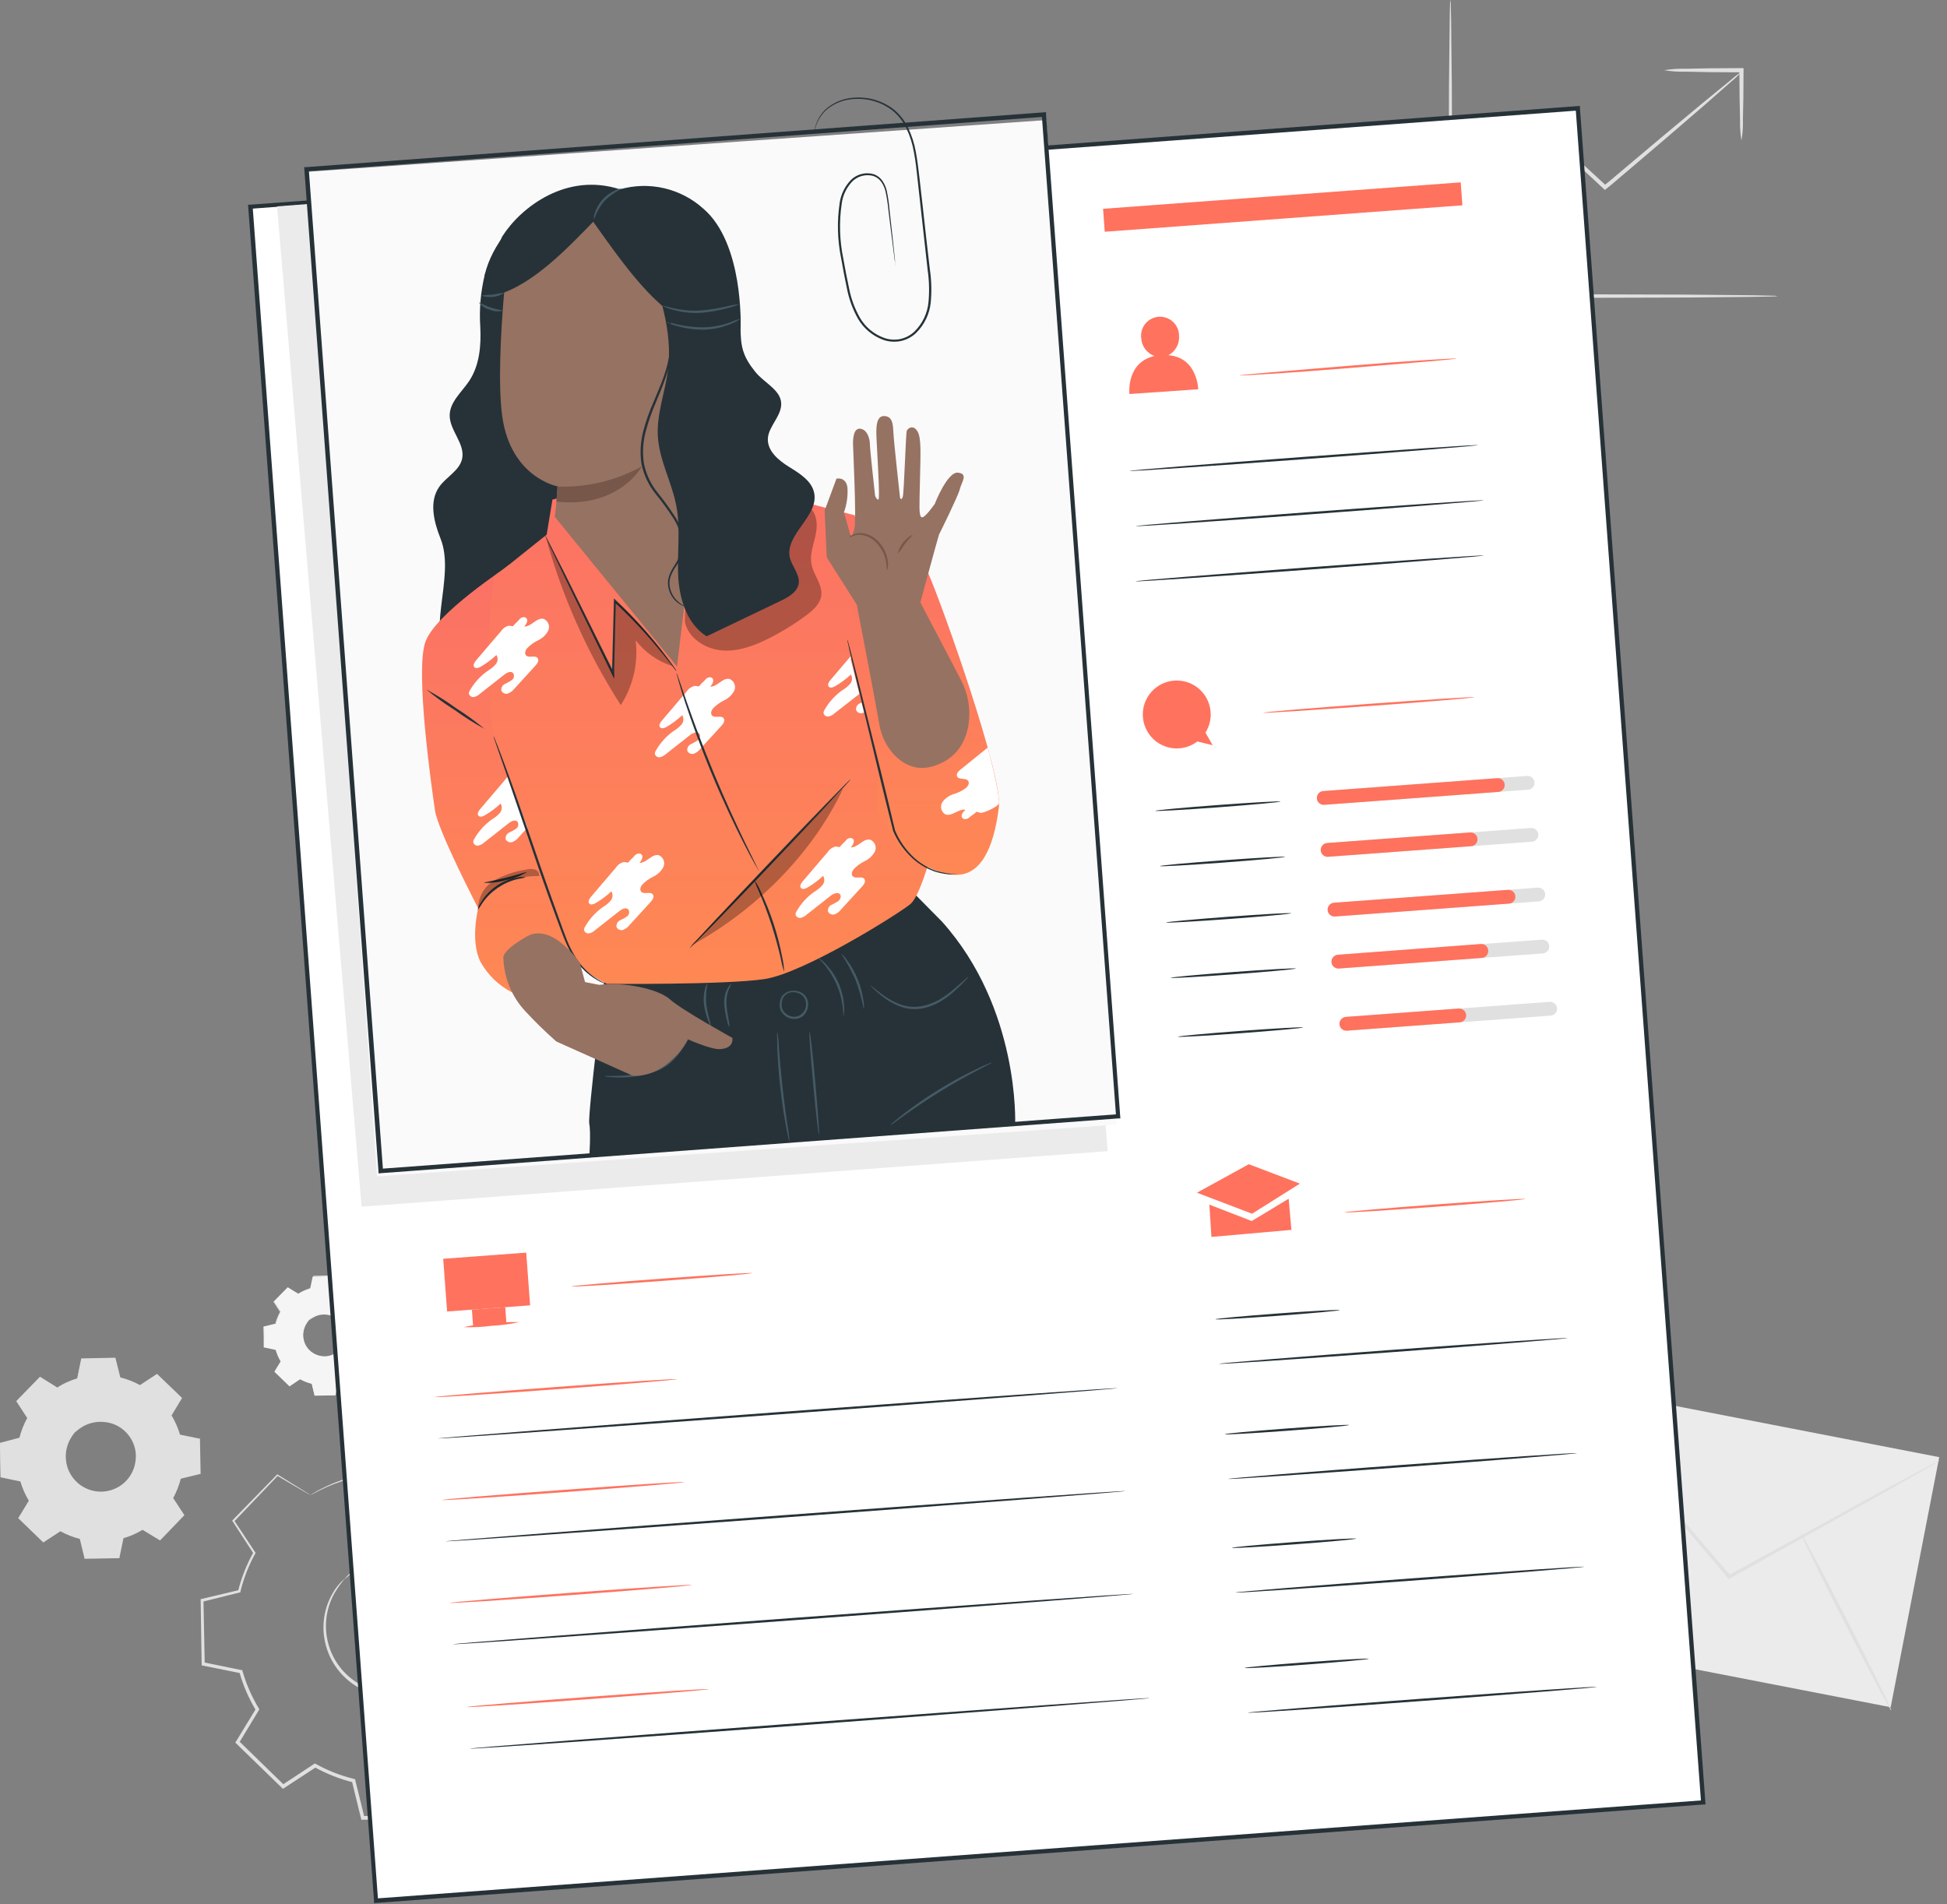 <svg width="275" height="269" viewBox="0 0 275 269" fill="none" xmlns="http://www.w3.org/2000/svg">
<rect x="0" y="0" width="275" height="269" fill="#808080" stroke="none"/>
<path d="M221.498 195.653L214.639 230.975L267.044 241.152L273.903 205.83L221.498 195.653Z" fill="#EBEBEB"/>
<path d="M273.994 206.296C273.811 206.437 273.617 206.562 273.413 206.671L271.693 207.665L265.365 211.248L244.347 222.948L244.172 223.042L244.047 222.892L243.735 222.529L227.989 203.92L223.261 198.242L222.011 196.685C221.854 196.508 221.713 196.318 221.592 196.115C221.77 196.27 221.935 196.44 222.086 196.622L223.418 198.117L228.27 203.694C232.354 208.466 237.944 215 244.122 222.21L244.435 222.579L244.135 222.523L265.221 210.954L271.624 207.503C272.35 207.121 272.931 206.815 273.375 206.59C273.573 206.474 273.78 206.376 273.994 206.296Z" fill="#E0E0E0"/>
<path d="M214.727 231.439C214.645 231.339 219.523 227.262 225.626 222.335C231.729 217.407 236.751 213.505 236.838 213.611C236.926 213.718 232.042 217.788 225.932 222.716C219.823 227.644 214.789 231.521 214.727 231.439Z" fill="#E0E0E0"/>
<path d="M254.34 216.551C254.458 216.488 257.422 222.054 260.949 228.976C264.476 235.898 267.253 241.558 267.134 241.62C267.015 241.683 264.051 236.117 260.518 229.195C256.985 222.273 254.221 216.613 254.34 216.551Z" fill="#E0E0E0"/>
<path d="M251.108 41.822C250.812 41.869 250.513 41.89 250.214 41.884L247.65 41.934L238.208 42.028L207.073 42.116H204.571V41.822C204.603 30.191 204.634 19.76 204.659 12.163C204.696 8.411 204.728 5.415 204.753 3.252C204.753 2.251 204.79 1.444 204.803 0.838C204.793 0.557 204.814 0.276 204.865 0C204.908 0.277 204.927 0.558 204.921 0.838L204.971 3.252C204.971 5.415 205.028 8.442 205.065 12.163C205.065 19.76 205.122 30.191 205.153 41.822L204.865 41.528H207.085L238.22 41.615L247.663 41.709L250.226 41.766C250.521 41.761 250.816 41.779 251.108 41.822Z" fill="#E0E0E0"/>
<path d="M245.967 10.156C245.544 10.63 245.084 11.069 244.591 11.469L240.683 14.902C237.369 17.779 232.766 21.718 227.657 26.039L226.882 26.665L226.682 26.834L226.494 26.658L220.697 21.274H221.041L212.549 28.328L210.079 30.298C209.799 30.553 209.491 30.776 209.16 30.961C209.404 30.67 209.676 30.404 209.973 30.166C210.59 29.616 211.38 28.918 212.343 28.072L220.716 20.887L220.898 20.73L221.073 20.899L226.894 26.252H226.507L227.282 25.627C232.391 21.299 237.037 17.41 240.414 14.615L244.441 11.325C244.917 10.894 245.427 10.503 245.967 10.156Z" fill="#E0E0E0"/>
<path d="M245.969 19.835C245.808 18.883 245.741 17.918 245.769 16.953C245.713 15.164 245.681 12.682 245.675 9.918L245.969 10.212H245.469C242.592 10.212 239.991 10.18 238.102 10.124C237.081 10.155 236.059 10.086 235.051 9.918C236.059 9.753 237.081 9.684 238.102 9.711C239.978 9.661 242.592 9.624 245.469 9.624H246.263V9.918C246.263 12.682 246.225 15.164 246.175 16.953C246.204 17.918 246.134 18.884 245.969 19.835Z" fill="#E0E0E0"/>
<path d="M8.106 195.99C8.988 195.448 9.938 195.028 10.932 194.74L11.514 191.944L16.235 191.857L16.917 194.633C17.917 194.88 18.88 195.259 19.781 195.759L22.17 194.196L25.565 197.479L24.064 199.942C24.605 200.82 25.026 201.767 25.315 202.756L28.11 203.338L28.192 208.059L25.421 208.741C25.175 209.741 24.797 210.704 24.296 211.605L25.859 213.993L22.576 217.395L20.137 215.913C19.256 216.455 18.305 216.876 17.311 217.164L16.729 219.959L12.008 220.047L11.326 217.27C10.326 217.024 9.363 216.646 8.462 216.145L6.074 217.708L2.672 214.425L4.154 211.986C3.612 211.104 3.191 210.154 2.903 209.16L0.108 208.578L0.021 203.857L2.803 203.163C3.05 202.163 3.429 201.2 3.929 200.299L2.365 197.91L5.648 194.508L8.087 195.99H8.106ZM10.607 202.281C9.92 203.006 9.462 203.919 9.292 204.903C9.122 205.888 9.247 206.901 9.651 207.815C10.055 208.729 10.721 209.502 11.564 210.039C12.407 210.575 13.39 210.851 14.389 210.83C15.388 210.809 16.358 210.493 17.178 209.922C17.998 209.351 18.631 208.55 18.997 207.62C19.363 206.69 19.445 205.673 19.234 204.696C19.023 203.719 18.528 202.827 17.811 202.131C17.331 201.667 16.763 201.303 16.141 201.059C15.519 200.815 14.855 200.697 14.187 200.711C13.52 200.725 12.861 200.871 12.25 201.14C11.639 201.41 11.087 201.798 10.626 202.281H10.607Z" fill="#E0E0E0"/>
<path d="M10.627 202.281C10.89 201.957 11.205 201.678 11.558 201.455C12.534 200.818 13.702 200.542 14.86 200.674C15.723 200.767 16.548 201.076 17.258 201.574C17.969 202.071 18.542 202.74 18.925 203.519C19.38 204.443 19.552 205.481 19.419 206.502C19.274 207.602 18.78 208.627 18.009 209.426C17.237 210.224 16.23 210.753 15.135 210.935C14.62 211.02 14.094 211.02 13.578 210.935C13.081 210.871 12.596 210.732 12.14 210.523C11.348 210.169 10.658 209.621 10.136 208.928C9.613 208.236 9.274 207.423 9.151 206.564C8.978 205.409 9.215 204.23 9.82 203.231C10.028 202.864 10.296 202.534 10.614 202.256C10.614 202.256 10.308 202.594 9.914 203.288C9.371 204.277 9.176 205.42 9.357 206.533C9.476 207.294 9.774 208.017 10.226 208.64C10.741 209.358 11.438 209.923 12.246 210.279C12.681 210.473 13.143 210.602 13.616 210.66C14.106 210.728 14.604 210.717 15.091 210.629C16.124 210.453 17.072 209.951 17.799 209.197C18.526 208.444 18.993 207.477 19.131 206.439C19.212 205.951 19.212 205.452 19.131 204.964C19.06 204.494 18.916 204.038 18.706 203.613C18.321 202.816 17.729 202.138 16.992 201.649C16.349 201.225 15.614 200.962 14.848 200.88C13.729 200.734 12.595 200.97 11.627 201.549C10.933 201.968 10.652 202.312 10.627 202.281Z" fill="#E0E0E0"/>
<path d="M8.104 195.99L7.948 195.909L7.479 195.64L5.64 194.552H5.697L2.433 197.966V197.879L4.052 200.255V200.299V200.343C3.56 201.241 3.188 202.199 2.945 203.194V203.25H2.889L0.119 203.938L0.2 203.838C0.231 205.32 0.263 206.902 0.294 208.559L0.2 208.447L3.002 209.022H3.07V209.091C3.351 210.072 3.762 211.012 4.29 211.886L4.327 211.949L4.29 212.011L2.801 214.481V214.319C3.871 215.35 5.021 216.463 6.203 217.595H6.034L8.417 216.026L8.492 215.982L8.561 216.019C9.439 216.515 10.379 216.891 11.356 217.139H11.437V217.22C11.65 218.089 11.881 219.034 12.119 219.99L11.975 219.884L16.703 219.796L16.559 219.915C16.746 219.027 16.94 218.077 17.14 217.12V217.032H17.228C18.206 216.755 19.142 216.347 20.01 215.819L20.085 215.776L20.16 215.819L22.599 217.301H22.418L25.701 213.9V214.081L24.138 211.692L24.088 211.617L24.131 211.542C24.652 210.66 25.049 209.711 25.313 208.722V208.634H25.401L28.171 207.959L28.065 208.097C28.04 206.483 28.015 204.907 27.99 203.369L28.096 203.5L25.313 202.894H25.238V202.819C24.964 201.837 24.558 200.897 24.031 200.024L23.988 199.955L24.031 199.892L25.513 197.454V197.604L22.124 194.314H22.262L19.835 195.878L19.785 195.915L19.729 195.884C18.837 195.384 17.882 195.005 16.89 194.758H16.834V194.702L16.165 191.926L16.246 191.988L11.525 192.051L11.587 192.001C11.35 193.114 11.15 194.027 10.962 194.79C10.216 194.998 9.492 195.276 8.798 195.621L8.292 195.884L8.123 195.972L8.279 195.865C8.386 195.796 8.554 195.696 8.78 195.578C9.466 195.212 10.189 194.918 10.937 194.702L10.899 194.733C11.056 193.97 11.243 193.051 11.469 191.938V191.888H11.525L16.246 191.788H16.315V191.851C16.534 192.707 16.759 193.614 17.009 194.621L16.934 194.552C17.945 194.798 18.919 195.178 19.829 195.684H19.723L22.105 194.114L22.18 194.064L22.243 194.127L25.651 197.404L25.72 197.472L25.67 197.554L24.194 199.999V199.867C24.734 200.759 25.154 201.718 25.445 202.719L25.345 202.631L28.146 203.207H28.246V203.382C28.271 204.916 28.3 206.49 28.334 208.103V208.215H28.227L25.451 208.897L25.557 208.791C25.307 209.804 24.924 210.779 24.419 211.692V211.548C24.932 212.336 25.457 213.13 25.982 213.931L26.045 214.031L25.963 214.112L22.687 217.514L22.605 217.595L22.506 217.533L20.067 216.057H20.21C19.319 216.601 18.358 217.022 17.353 217.308L17.459 217.195C17.259 218.152 17.059 219.109 16.878 219.99V220.103H16.759L12.037 220.184H11.925V220.072L11.25 217.295L11.356 217.401C10.342 217.151 9.366 216.766 8.454 216.257H8.598L6.209 217.82L6.116 217.883L6.041 217.808L2.645 214.519L2.57 214.45L2.626 214.362C3.139 213.512 3.646 212.674 4.108 211.924V212.049C3.567 211.156 3.146 210.195 2.858 209.191L2.952 209.278L0.156 208.691H0.069V208.597C0.044 206.929 0.021 205.356 0 203.876V203.794H0.075L2.801 203.069L2.733 203.138C2.985 202.131 3.367 201.162 3.871 200.255V200.343L2.314 197.948V197.904L2.351 197.86L5.653 194.477L7.454 195.596L7.917 195.89L8.104 195.99Z" fill="#E0E0E0"/>
<path d="M42.12 182.745C42.648 182.426 43.216 182.18 43.809 182.013L44.159 180.338L46.986 180.288L47.392 181.951C47.993 182.097 48.572 182.324 49.112 182.626L50.537 181.688L52.57 183.652L51.688 185.115C52.007 185.642 52.253 186.21 52.42 186.803L54.083 187.122L54.133 189.949L52.47 190.355C52.325 190.955 52.097 191.531 51.794 192.069L52.732 193.501L50.769 195.533L49.306 194.651C48.777 194.968 48.209 195.214 47.617 195.383L47.267 197.059L44.44 197.109L44.034 195.445C43.434 195.3 42.858 195.073 42.321 194.77L40.889 195.708L38.856 193.745L39.738 192.281C39.422 191.753 39.176 191.185 39.006 190.593L37.343 190.249L37.293 187.423L38.956 187.016C39.102 186.415 39.33 185.836 39.632 185.296L38.694 183.871L40.657 181.838L42.12 182.745ZM43.627 186.497C43.211 186.929 42.932 187.474 42.825 188.064C42.719 188.654 42.79 189.263 43.029 189.813C43.268 190.363 43.665 190.83 44.169 191.154C44.674 191.478 45.263 191.646 45.863 191.635C46.463 191.625 47.046 191.437 47.538 191.095C48.031 190.753 48.412 190.273 48.632 189.715C48.851 189.157 48.901 188.546 48.774 187.96C48.647 187.374 48.349 186.839 47.917 186.422C47.631 186.145 47.292 185.928 46.922 185.781C46.551 185.635 46.155 185.564 45.757 185.571C45.358 185.578 44.965 185.663 44.6 185.822C44.235 185.981 43.904 186.21 43.627 186.497Z" fill="#F5F5F5"/>
<path d="M43.626 186.497C43.784 186.3 43.974 186.131 44.188 185.997C44.776 185.619 45.476 185.456 46.171 185.534C46.65 185.583 47.111 185.746 47.515 186.009C47.983 186.322 48.358 186.754 48.603 187.26C48.737 187.528 48.829 187.815 48.878 188.111C48.928 188.419 48.928 188.734 48.878 189.042C48.788 189.7 48.492 190.312 48.031 190.79C47.57 191.268 46.969 191.587 46.315 191.7C46.006 191.75 45.691 191.75 45.383 191.7C45.084 191.665 44.792 191.583 44.52 191.456C44.018 191.225 43.586 190.864 43.269 190.412C42.992 190.017 42.812 189.563 42.744 189.086C42.642 188.395 42.784 187.69 43.144 187.091C43.268 186.871 43.428 186.675 43.619 186.51C43.619 186.51 43.438 186.704 43.2 187.135C42.877 187.729 42.761 188.413 42.869 189.08C42.945 189.569 43.144 190.031 43.447 190.422C43.75 190.813 44.147 191.122 44.601 191.319C44.858 191.438 45.133 191.516 45.414 191.55C45.708 191.597 46.008 191.597 46.302 191.55C46.919 191.444 47.486 191.145 47.921 190.695C48.356 190.245 48.637 189.669 48.722 189.049C48.769 188.757 48.769 188.459 48.722 188.167C48.676 187.885 48.59 187.611 48.466 187.354C48.232 186.88 47.878 186.474 47.44 186.178C46.966 185.865 46.414 185.693 45.846 185.68C45.278 185.668 44.719 185.817 44.232 186.11C44.022 186.226 43.819 186.355 43.626 186.497Z" fill="#F5F5F5"/>
<path d="M42.115 182.746L42.022 182.696L41.74 182.533C41.484 182.383 41.115 182.17 40.64 181.908L38.689 183.952V183.896C38.976 184.328 39.314 184.809 39.633 185.322C39.339 185.86 39.116 186.433 38.97 187.029V187.06L37.313 187.473L37.357 187.41C37.357 188.298 37.394 189.243 37.413 190.237L37.363 190.168L39.033 190.518H39.07V190.562C39.239 191.148 39.485 191.71 39.802 192.232V192.269V192.307C39.527 192.763 39.226 193.264 38.914 193.77V193.676C39.539 194.302 40.246 194.927 40.952 195.64H40.852L42.278 194.702H42.322H42.366C42.899 194.995 43.469 195.218 44.06 195.365H44.11V195.415C44.242 195.934 44.379 196.503 44.517 197.072L44.435 197.009L47.262 196.959L47.181 197.028C47.287 196.496 47.406 195.927 47.525 195.352V195.302H47.575C48.161 195.137 48.723 194.893 49.244 194.577H49.294H49.338L50.795 195.458H50.689L52.652 193.42V193.526L51.714 192.1V192.057V192.013C52.014 191.481 52.239 190.911 52.383 190.318V190.268H52.433L54.097 189.862L54.034 189.943C54.034 188.98 54.034 188.036 53.984 187.117L54.047 187.192L52.377 186.841H52.327V186.791C52.163 186.204 51.919 185.642 51.602 185.122V185.084V185.04L52.496 183.583V183.671L50.47 181.707H50.551L49.119 182.639C48.585 182.341 48.013 182.116 47.418 181.97V181.939C47.274 181.314 47.143 180.788 47.018 180.275L47.068 180.313L44.242 180.351L44.279 180.319C44.135 180.988 44.016 181.57 43.923 181.995C43.478 182.119 43.046 182.287 42.635 182.495L42.328 182.652L42.228 182.702L42.322 182.639C42.384 182.602 42.484 182.539 42.622 182.47C43.032 182.25 43.464 182.072 43.91 181.939C44.004 181.482 44.11 180.932 44.248 180.263V180.232L47.074 180.169H47.112V180.207C47.237 180.719 47.374 181.264 47.525 181.864L47.481 181.826C48.086 181.974 48.668 182.201 49.213 182.502H49.075L50.501 181.564H50.545L50.582 181.601C51.208 182.227 51.908 182.852 52.621 183.565L52.665 183.602V183.652C52.377 184.128 52.089 184.615 51.783 185.116V185.034C52.106 185.57 52.357 186.146 52.527 186.748L52.471 186.691L54.147 187.035H54.209V187.098C54.209 188.023 54.209 188.974 54.259 189.931V189.993H54.197L52.54 190.4L52.596 190.337C52.449 190.945 52.219 191.53 51.914 192.075V191.988L52.852 193.414L52.89 193.47L52.84 193.52L50.876 195.558L50.826 195.608L50.77 195.571L49.307 194.683H49.394C48.862 195.006 48.287 195.254 47.687 195.421L47.75 195.358C47.625 195.934 47.506 196.503 47.4 197.028V197.097H47.331L44.498 197.147H44.429V197.084C44.292 196.509 44.148 195.94 44.023 195.421L44.085 195.483C43.479 195.332 42.895 195.103 42.347 194.802H42.434L40.946 195.802L40.896 195.834L40.846 195.79L38.814 193.826L38.77 193.783V193.726C39.083 193.22 39.395 192.719 39.658 192.269V192.344C39.337 191.811 39.088 191.237 38.92 190.637L38.976 190.687L37.3 190.337H37.25V190.249C37.25 189.261 37.25 188.311 37.213 187.423V187.373H37.263L38.926 186.973L38.883 187.016C39.034 186.413 39.266 185.833 39.57 185.291V185.341L38.639 183.909V183.877L40.615 181.858L41.697 182.527L41.972 182.702L42.115 182.746Z" fill="#F5F5F5"/>
<path d="M51.204 256.79L49.916 251.537C48.021 251.075 46.197 250.358 44.495 249.405L39.961 252.375L33.501 246.122L36.303 241.501C35.294 239.832 34.514 238.036 33.983 236.161L28.674 235.054L28.518 226.08L33.77 224.792C34.248 222.887 34.98 221.055 35.947 219.345L32.976 214.812L39.229 208.352L43.851 211.16C45.522 210.152 47.32 209.37 49.197 208.834L50.298 203.531L59.271 203.368L60.553 208.621C62.449 209.089 64.274 209.806 65.981 210.754L70.508 207.783L76.962 214.036L74.16 218.658C75.169 220.328 75.949 222.126 76.48 224.004L81.789 225.111L81.945 234.078L76.693 235.366C76.224 237.26 75.507 239.083 74.56 240.788L77.531 245.315L71.277 251.769L66.638 249.03C64.967 250.038 63.169 250.819 61.291 251.35L60.19 256.659L51.204 256.79ZM44.488 249.355C46.194 250.307 48.02 251.026 49.916 251.494L51.204 256.74L60.14 256.584L61.241 251.287C63.121 250.754 64.921 249.972 66.594 248.961L71.215 251.762L77.418 245.334L74.454 240.807C75.405 239.098 76.124 237.271 76.593 235.373L81.845 234.122L81.689 225.186L76.449 224.017C75.915 222.137 75.133 220.337 74.123 218.664L76.924 214.043L70.49 207.839L65.962 210.804C64.255 209.856 62.43 209.139 60.534 208.671L59.227 203.381L50.291 203.537L49.191 208.834C47.307 209.363 45.505 210.146 43.832 211.16L39.192 208.384L32.989 214.812L35.947 219.345C34.995 221.054 34.276 222.881 33.808 224.78L28.555 226.068L28.711 235.004L34.014 236.104C34.55 237.983 35.332 239.783 36.34 241.457L33.545 246.072L39.974 252.281L44.488 249.355ZM55.507 239.418C53.617 239.418 51.768 238.861 50.192 237.817C48.617 236.773 47.383 235.289 46.645 233.549C45.907 231.809 45.697 229.89 46.042 228.031C46.387 226.173 47.271 224.457 48.584 223.097C49.462 222.187 50.511 221.459 51.671 220.955C52.831 220.45 54.079 220.18 55.344 220.158H55.519C58.033 220.198 60.431 221.218 62.203 223.002C63.974 224.786 64.977 227.192 64.999 229.706C65.02 232.22 64.057 234.642 62.316 236.456C60.575 238.27 58.194 239.331 55.682 239.412L55.507 239.418ZM48.628 223.11C47.324 224.464 46.445 226.172 46.103 228.02C45.76 229.869 45.968 231.778 46.7 233.51C47.433 235.242 48.658 236.72 50.224 237.761C51.789 238.803 53.626 239.362 55.507 239.368H55.682C58.186 239.287 60.559 238.229 62.294 236.421C64.03 234.614 64.989 232.199 64.968 229.693C64.947 227.188 63.946 224.79 62.181 223.012C60.415 221.234 58.025 220.216 55.519 220.177H55.332C54.071 220.194 52.827 220.462 51.67 220.964C50.514 221.467 49.469 222.194 48.597 223.104L48.628 223.11Z" fill="#E0E0E0"/>
<path d="M48.596 223.11C49.102 222.492 49.706 221.961 50.385 221.54C52.236 220.34 54.445 219.816 56.638 220.058C58.274 220.233 59.84 220.82 61.188 221.764C62.536 222.708 63.623 223.977 64.348 225.455C64.774 226.306 65.069 227.217 65.224 228.156C65.397 229.133 65.413 230.132 65.274 231.114C65.002 233.203 64.064 235.148 62.6 236.662C61.136 238.175 59.223 239.177 57.144 239.518C55.217 239.846 53.236 239.591 51.454 238.787C49.954 238.115 48.648 237.074 47.657 235.762C46.667 234.451 46.024 232.91 45.788 231.283C45.464 229.094 45.906 226.861 47.039 224.961C47.437 224.267 47.946 223.644 48.546 223.116C48.073 223.744 47.633 224.395 47.227 225.067C46.193 226.941 45.818 229.108 46.164 231.22C46.41 232.77 47.042 234.232 48 235.474C48.958 236.716 50.212 237.698 51.648 238.33C53.339 239.081 55.215 239.312 57.038 238.993C58.998 238.66 60.799 237.709 62.179 236.279C63.56 234.849 64.447 233.015 64.711 231.045C64.962 229.214 64.666 227.35 63.86 225.686C63.179 224.273 62.154 223.054 60.879 222.139C59.604 221.225 58.12 220.645 56.563 220.452C54.442 220.174 52.288 220.614 50.447 221.703C49.807 222.141 49.189 222.611 48.596 223.11Z" fill="#E0E0E0"/>
<path d="M43.82 211.179L43.519 211.016L42.632 210.504L39.142 208.446H39.255L33.064 214.931V214.756L36.053 219.277L36.103 219.358L36.059 219.439C35.121 221.139 34.412 222.956 33.952 224.842V224.949H33.846L28.587 226.255L28.737 226.062C28.793 228.882 28.855 231.877 28.918 235.016L28.743 234.81L34.071 235.898H34.208L34.246 236.036C34.781 237.895 35.559 239.676 36.56 241.332L36.635 241.451L36.56 241.576L33.758 246.21L33.721 245.903L40.143 252.156H39.824L44.345 249.18L44.482 249.092L44.62 249.174C46.309 250.111 48.116 250.82 49.992 251.281L50.148 251.319L50.185 251.475C50.592 253.126 51.036 254.92 51.48 256.734L51.211 256.527L60.172 256.371L59.909 256.59C60.259 254.914 60.635 253.107 61.01 251.287L61.047 251.118L61.204 251.075C63.061 250.546 64.84 249.775 66.494 248.78L66.638 248.698L66.782 248.786L71.409 251.587L71.071 251.631L77.325 245.19L77.293 245.528C76.299 244.002 75.305 242.495 74.329 241.001L74.242 240.863L74.317 240.719C75.258 239.031 75.971 237.224 76.437 235.348L76.474 235.191L76.63 235.154L81.889 233.872L81.689 234.128C81.639 231.073 81.591 228.086 81.546 225.167L81.746 225.411L76.443 224.304L76.299 224.273L76.255 224.129C75.729 222.268 74.957 220.484 73.96 218.827L73.885 218.702L73.96 218.576C74.93 216.994 75.836 215.45 76.774 213.955L76.812 214.237L70.377 207.983H70.64L66.106 210.941L66.006 211.004L65.9 210.947C64.209 209.997 62.398 209.278 60.516 208.809H60.41V208.703L59.159 203.437L59.321 203.562L50.361 203.681L50.479 203.581C50.023 205.695 49.648 207.433 49.341 208.878V208.934H49.291C47.877 209.321 46.504 209.849 45.195 210.51L44.226 211.01C44.125 211.076 44.019 211.133 43.907 211.179C43.999 211.099 44.1 211.03 44.207 210.972C44.414 210.847 44.72 210.66 45.151 210.428C46.453 209.732 47.823 209.175 49.241 208.765L49.179 208.828C49.473 207.383 49.804 205.638 50.248 203.519V203.425H50.348L59.309 203.231H59.434V203.356C59.84 204.982 60.266 206.702 60.741 208.609L60.61 208.477C62.527 208.944 64.374 209.665 66.1 210.622H65.894L70.415 207.639L70.559 207.552L70.677 207.665L77.137 213.88L77.268 214.005L77.174 214.162C76.268 215.669 75.336 217.207 74.373 218.795V218.551C75.397 220.241 76.19 222.06 76.731 223.961L76.543 223.785L81.846 224.886L82.046 224.924V225.13C82.096 228.048 82.15 231.035 82.208 234.091V234.297L82.002 234.347L76.743 235.642L76.937 235.448C76.468 237.37 75.742 239.221 74.779 240.951V240.669L77.75 245.197L77.869 245.378L77.719 245.534L71.496 251.988L71.347 252.144L71.159 252.031L66.525 249.224H66.807C65.112 250.247 63.289 251.04 61.385 251.581L61.579 251.369C61.204 253.195 60.822 255.002 60.478 256.671L60.428 256.89H60.209L51.255 257.047H51.036L50.986 256.84C50.542 255.027 50.104 253.226 49.698 251.581L49.898 251.775C47.976 251.298 46.125 250.568 44.395 249.605H44.664L40.136 252.569L39.961 252.682L39.818 252.544L33.377 246.291L33.233 246.153L33.339 245.985L36.153 241.363V241.607C35.132 239.913 34.344 238.09 33.808 236.186L33.977 236.348L28.649 235.273L28.48 235.235V235.066C28.43 231.94 28.387 228.926 28.343 226.105V225.893L28.493 225.855L33.758 224.605L33.627 224.736C34.107 222.825 34.836 220.985 35.797 219.264V219.433L32.851 214.893L32.789 214.799L32.864 214.718L39.117 208.309L39.161 208.259L39.224 208.296L42.632 210.416L43.513 210.972C43.622 211.03 43.725 211.099 43.82 211.179Z" fill="#E0E0E0"/>
<path d="M222.863 15.316L35.371 29.183L53.071 268.492L240.563 254.625L222.863 15.316Z" fill="white"/>
<path d="M52.828 268.821V268.509L35.037 28.915H35.35L223.154 14.964V15.277L240.895 254.895H240.582L52.828 268.821ZM35.706 29.465L53.378 268.152L240.244 254.32L222.572 15.633L35.706 29.465Z" fill="#263238"/>
<path d="M206.314 25.758L155.801 29.494L156.041 32.737L206.554 29.001L206.314 25.758Z" fill="#FF725E"/>
<path d="M205.714 50.651L205.407 50.707L204.513 50.801L201.236 51.101L190.399 52.002C186.166 52.346 182.339 52.627 179.563 52.802L176.273 52.996L175.379 53.033C175.275 53.044 175.17 53.044 175.066 53.033C175.165 52.999 175.268 52.981 175.373 52.977L176.267 52.877L179.544 52.583L190.399 51.676C194.627 51.326 198.454 51.051 201.23 50.87L204.519 50.676L205.413 50.638C205.514 50.626 205.615 50.63 205.714 50.651Z" fill="#FF725E"/>
<path d="M208.739 62.876C208.739 62.97 197.733 63.858 184.145 64.865C170.557 65.871 159.526 66.609 159.52 66.522C159.513 66.434 170.525 65.546 184.12 64.54C197.714 63.533 208.733 62.789 208.739 62.876Z" fill="#263238"/>
<path d="M209.572 78.466C209.572 78.56 198.566 79.448 184.978 80.454C171.39 81.461 160.384 82.205 160.384 82.112C160.384 82.018 171.39 81.136 184.984 80.129C198.579 79.123 209.566 78.378 209.572 78.466Z" fill="#263238"/>
<path d="M209.572 70.674C209.572 70.761 198.566 71.649 184.978 72.656C171.39 73.663 160.384 74.407 160.384 74.32C160.384 74.232 171.39 73.338 184.984 72.331C198.579 71.324 209.566 70.586 209.572 70.674Z" fill="#263238"/>
<path d="M106.261 179.831C106.261 179.919 100.558 180.419 93.511 180.938C86.463 181.457 80.742 181.813 80.735 181.72C80.729 181.626 86.438 181.138 93.486 180.613C100.533 180.088 106.255 179.744 106.261 179.831Z" fill="#FF725E"/>
<path d="M95.594 194.814C95.594 194.908 87.952 195.545 78.51 196.246C69.067 196.946 61.413 197.434 61.407 197.346C61.401 197.259 69.043 196.621 78.491 195.921C87.94 195.22 95.588 194.726 95.594 194.814Z" fill="#FF725E"/>
<path d="M157.882 196.084C157.882 196.171 136.396 197.835 109.882 199.798C83.368 201.762 61.857 203.281 61.851 203.194C61.844 203.106 83.331 201.436 109.857 199.473C136.383 197.509 157.882 195.996 157.882 196.084Z" fill="#263238"/>
<path d="M96.671 209.353C96.671 209.44 89.029 210.078 79.593 210.778C70.157 211.479 62.491 211.973 62.484 211.879C62.478 211.785 70.126 211.154 79.568 210.453C89.011 209.753 96.665 209.259 96.671 209.353Z" fill="#FF725E"/>
<path d="M158.944 210.616C158.944 210.71 137.458 212.373 110.944 214.337C84.431 216.3 62.919 217.813 62.913 217.726C62.907 217.638 84.393 215.975 110.919 214.011C137.446 212.048 158.938 210.528 158.944 210.616Z" fill="#263238"/>
<path d="M97.744 223.885C97.744 223.973 90.103 224.61 80.666 225.311C71.23 226.011 63.564 226.505 63.558 226.418C63.551 226.33 71.199 225.686 80.641 224.986C90.084 224.285 97.738 223.791 97.744 223.885Z" fill="#FF725E"/>
<path d="M160.022 225.148C160.022 225.242 138.535 226.906 112.022 228.869C85.508 230.833 63.996 232.352 63.99 232.258C63.984 232.165 85.47 230.507 111.997 228.544C138.523 226.58 160.015 225.061 160.022 225.148Z" fill="#263238"/>
<path d="M100.121 238.599C100.121 238.686 92.473 239.324 83.037 240.024C73.6 240.725 65.959 241.219 65.959 241.125C65.959 241.031 73.6 240.4 83.043 239.699C92.485 238.999 100.108 238.505 100.121 238.599Z" fill="#FF725E"/>
<path d="M162.397 239.863C162.397 239.956 140.905 241.62 114.391 243.615C87.877 245.609 66.366 247.098 66.359 247.004C66.353 246.91 87.846 245.253 114.366 243.289C140.886 241.326 162.384 239.775 162.397 239.863Z" fill="#263238"/>
<path d="M74.324 176.94L62.6 177.808L63.15 185.254L74.874 184.387L74.324 176.94Z" fill="#FF725E"/>
<path d="M71.361 184.65L66.652 184.998L66.825 187.33L71.533 186.982L71.361 184.65Z" fill="#FF725E"/>
<path d="M73.346 186.759C72.054 187.04 70.74 187.213 69.419 187.278C68.107 187.452 66.783 187.514 65.461 187.466C66.754 187.189 68.067 187.018 69.388 186.953C70.7 186.783 72.024 186.718 73.346 186.759Z" fill="#FF725E"/>
<path d="M169.058 168.475L176.386 164.454L183.603 167.193L176.843 171.445L169.058 168.475Z" fill="#FF725E"/>
<path d="M170.814 170.158L171.108 174.722L182.402 173.728L182.014 169.326L176.799 172.478L170.814 170.158Z" fill="#FF725E"/>
<path d="M215.414 169.363C215.414 169.457 209.711 169.951 202.663 170.47C195.616 170.989 189.894 171.345 189.888 171.258C189.881 171.17 195.591 170.67 202.638 170.145C209.686 169.62 215.414 169.276 215.414 169.363Z" fill="#FF725E"/>
<path d="M189.229 185.058C189.229 185.146 185.308 185.508 180.475 185.865C175.641 186.221 171.689 186.446 171.683 186.353C171.676 186.259 175.603 185.902 180.437 185.54C185.271 185.177 189.223 184.964 189.229 185.058Z" fill="#263238"/>
<path d="M221.44 188.998C221.44 189.092 210.415 189.98 196.808 190.987C183.201 191.993 172.152 192.738 172.146 192.65C172.139 192.563 183.17 191.668 196.783 190.662C210.397 189.655 221.434 188.936 221.44 188.998Z" fill="#263238"/>
<path d="M190.544 201.292C190.544 201.386 186.629 201.749 181.789 202.105C176.949 202.462 173.034 202.687 173.003 202.593C172.972 202.499 176.918 202.143 181.758 201.78C186.598 201.417 190.537 201.205 190.544 201.292Z" fill="#263238"/>
<path d="M222.754 205.257C222.754 205.351 211.73 206.239 198.123 207.245C184.516 208.252 173.472 208.996 173.46 208.909C173.447 208.821 184.484 207.927 198.098 206.92C211.711 205.913 222.748 205.176 222.754 205.257Z" fill="#263238"/>
<path d="M191.547 217.338C191.547 217.432 187.626 217.794 182.792 218.151C177.959 218.507 174.038 218.726 174 218.639C173.963 218.551 177.921 218.188 182.755 217.826C187.589 217.463 191.541 217.25 191.547 217.338Z" fill="#263238"/>
<path d="M223.754 221.309C223.754 221.403 212.73 222.291 199.123 223.297C185.516 224.304 174.466 225.048 174.46 224.961C174.454 224.873 185.484 223.979 199.098 222.972C212.711 221.965 223.748 221.221 223.754 221.309Z" fill="#263238"/>
<path d="M193.332 234.309C193.332 234.397 189.417 234.76 184.577 235.122C179.737 235.485 175.822 235.698 175.791 235.61C175.76 235.522 179.706 235.154 184.546 234.797C189.386 234.441 193.325 234.222 193.332 234.309Z" fill="#263238"/>
<path d="M225.543 238.28C225.543 238.368 214.519 239.256 200.911 240.269C187.304 241.282 176.261 242.02 176.255 241.926C176.249 241.832 187.273 240.951 200.886 239.944C214.5 238.937 225.537 238.187 225.543 238.28Z" fill="#263238"/>
<path d="M165.03 50.175C165.522 49.912 165.927 49.511 166.193 49.021C166.46 48.531 166.577 47.974 166.531 47.418C166.531 47.05 166.455 46.687 166.308 46.35C166.161 46.013 165.946 45.709 165.678 45.459C165.409 45.208 165.091 45.016 164.745 44.893C164.398 44.77 164.03 44.72 163.663 44.745C163.297 44.77 162.939 44.871 162.613 45.04C162.287 45.209 161.999 45.444 161.767 45.729C161.535 46.014 161.364 46.344 161.265 46.698C161.166 47.052 161.141 47.422 161.191 47.787C161.226 48.341 161.422 48.873 161.755 49.317C162.089 49.762 162.544 50.099 163.067 50.288C159.008 51.207 159.527 55.66 159.527 55.66L169.239 54.984C169.239 54.984 169.139 50.494 165.03 50.175Z" fill="#FF725E"/>
<path d="M180.853 113.221C180.853 113.315 176.907 113.677 172.024 114.04C167.14 114.403 163.175 114.622 163.169 114.534C163.163 114.447 167.115 114.078 171.999 113.715C176.882 113.352 180.847 113.133 180.853 113.221Z" fill="#263238"/>
<path d="M181.518 121.031C181.518 121.119 177.572 121.488 172.689 121.85C167.805 122.213 163.84 122.432 163.834 122.338C163.828 122.244 167.78 121.882 172.664 121.525C177.547 121.169 181.512 120.944 181.518 121.031Z" fill="#263238"/>
<path d="M215.828 111.552L187.063 113.684C186.805 113.703 186.55 113.619 186.354 113.45C186.158 113.282 186.037 113.042 186.018 112.784C185.999 112.526 186.084 112.271 186.252 112.075C186.421 111.88 186.661 111.759 186.919 111.74L215.684 109.607C215.812 109.597 215.94 109.612 216.062 109.652C216.184 109.692 216.297 109.756 216.394 109.839C216.491 109.923 216.571 110.025 216.628 110.14C216.685 110.255 216.719 110.38 216.728 110.508C216.738 110.636 216.723 110.764 216.683 110.886C216.643 111.008 216.58 111.121 216.496 111.218C216.412 111.315 216.31 111.395 216.195 111.452C216.08 111.509 215.956 111.543 215.828 111.552Z" fill="#E0E0E0"/>
<path d="M211.624 111.864L187.042 113.684C186.784 113.703 186.529 113.619 186.334 113.45C186.138 113.281 186.017 113.041 185.998 112.784C185.979 112.526 186.063 112.271 186.232 112.075C186.401 111.879 186.64 111.759 186.898 111.739L211.48 109.92C211.738 109.901 211.992 109.985 212.188 110.154C212.384 110.323 212.505 110.562 212.524 110.82C212.541 111.078 212.457 111.331 212.288 111.527C212.12 111.722 211.881 111.844 211.624 111.864Z" fill="#FF725E"/>
<path d="M216.371 118.899L187.606 121.025C187.348 121.044 187.093 120.96 186.898 120.791C186.702 120.622 186.581 120.383 186.562 120.125C186.544 119.867 186.629 119.614 186.798 119.418C186.966 119.223 187.205 119.101 187.462 119.081L216.227 116.955C216.355 116.944 216.484 116.96 216.606 116.999C216.728 117.039 216.84 117.103 216.937 117.187C217.035 117.27 217.114 117.373 217.172 117.487C217.229 117.602 217.263 117.727 217.272 117.855C217.291 118.113 217.206 118.368 217.037 118.563C216.869 118.759 216.629 118.88 216.371 118.899Z" fill="#E0E0E0"/>
<path d="M207.784 119.53L187.586 121.025C187.328 121.044 187.073 120.96 186.877 120.791C186.681 120.622 186.56 120.382 186.541 120.124C186.524 119.867 186.609 119.613 186.777 119.418C186.946 119.222 187.185 119.101 187.442 119.08L207.64 117.586C207.898 117.567 208.152 117.651 208.348 117.82C208.544 117.989 208.665 118.228 208.684 118.486C208.703 118.744 208.619 118.999 208.45 119.195C208.281 119.39 208.041 119.511 207.784 119.53Z" fill="#FF725E"/>
<path d="M182.372 129.004C182.372 129.092 178.426 129.461 173.542 129.817C168.658 130.173 164.694 130.399 164.688 130.311C164.681 130.224 168.633 129.855 173.517 129.492C178.401 129.129 182.365 128.91 182.372 129.004Z" fill="#263238"/>
<path d="M183.042 136.808C183.042 136.902 179.096 137.264 174.212 137.627C169.328 137.99 165.364 138.209 165.357 138.121C165.351 138.033 169.303 137.665 174.187 137.302C179.071 136.939 183.035 136.72 183.042 136.808Z" fill="#263238"/>
<path d="M217.344 127.328L188.579 129.46C188.321 129.479 188.066 129.395 187.871 129.226C187.675 129.057 187.554 128.818 187.535 128.56C187.516 128.302 187.6 128.047 187.769 127.851C187.938 127.656 188.177 127.535 188.435 127.516L217.2 125.383C217.458 125.364 217.713 125.448 217.909 125.617C218.105 125.786 218.225 126.026 218.245 126.284C218.255 126.412 218.24 126.54 218.2 126.662C218.16 126.784 218.096 126.897 218.013 126.994C217.929 127.091 217.827 127.171 217.712 127.228C217.597 127.285 217.472 127.319 217.344 127.328Z" fill="#E0E0E0"/>
<path d="M213.137 127.641L188.562 129.46C188.304 129.479 188.049 129.395 187.853 129.226C187.657 129.057 187.536 128.818 187.517 128.56C187.498 128.302 187.583 128.047 187.751 127.851C187.92 127.656 188.16 127.535 188.418 127.516L212.993 125.696C213.251 125.677 213.506 125.761 213.702 125.93C213.897 126.099 214.018 126.339 214.037 126.596C214.048 126.724 214.032 126.853 213.992 126.975C213.953 127.097 213.889 127.21 213.805 127.307C213.721 127.404 213.619 127.483 213.505 127.541C213.39 127.598 213.265 127.632 213.137 127.641Z" fill="#FF725E"/>
<path d="M217.915 134.676L189.15 136.809C188.893 136.827 188.638 136.743 188.442 136.574C188.246 136.406 188.125 136.166 188.106 135.908C188.087 135.65 188.171 135.395 188.34 135.2C188.509 135.004 188.749 134.883 189.007 134.864L217.772 132.731C218.029 132.712 218.284 132.797 218.48 132.965C218.676 133.134 218.797 133.374 218.816 133.632C218.835 133.89 218.751 134.145 218.582 134.34C218.413 134.536 218.173 134.657 217.915 134.676Z" fill="#E0E0E0"/>
<path d="M209.303 135.313L189.105 136.808C188.847 136.827 188.592 136.743 188.396 136.574C188.2 136.405 188.079 136.165 188.06 135.908C188.041 135.65 188.125 135.395 188.294 135.199C188.463 135.003 188.703 134.882 188.961 134.863L209.159 133.344C209.417 133.325 209.671 133.409 209.867 133.578C210.063 133.747 210.184 133.986 210.203 134.244C210.216 134.374 210.203 134.505 210.164 134.629C210.126 134.754 210.062 134.869 209.978 134.969C209.895 135.069 209.791 135.15 209.675 135.21C209.559 135.269 209.433 135.304 209.303 135.313Z" fill="#FF725E"/>
<path d="M184.048 145.132C184.048 145.226 180.096 145.588 175.212 145.951C170.328 146.314 166.364 146.533 166.357 146.445C166.351 146.357 170.303 145.989 175.187 145.626C180.071 145.263 184.042 145.044 184.048 145.132Z" fill="#263238"/>
<path d="M219.019 143.462L190.254 145.588C189.996 145.607 189.741 145.522 189.546 145.354C189.35 145.185 189.229 144.945 189.21 144.687C189.194 144.43 189.28 144.177 189.448 143.982C189.616 143.787 189.854 143.665 190.11 143.643L218.875 141.517C219.134 141.498 219.389 141.582 219.586 141.751C219.783 141.919 219.905 142.159 219.926 142.417C219.943 142.676 219.857 142.931 219.688 143.126C219.518 143.322 219.277 143.442 219.019 143.462Z" fill="#E0E0E0"/>
<path d="M206.204 144.406L190.234 145.588C189.976 145.607 189.721 145.522 189.525 145.353C189.329 145.185 189.209 144.945 189.189 144.687C189.174 144.43 189.259 144.177 189.427 143.982C189.595 143.787 189.833 143.665 190.09 143.643L206.036 142.461C206.293 142.444 206.547 142.528 206.742 142.697C206.938 142.866 207.059 143.104 207.08 143.361C207.099 143.615 207.018 143.867 206.855 144.062C206.691 144.257 206.458 144.38 206.204 144.406Z" fill="#FF725E"/>
<path d="M171.276 105.267L170.263 103.485C170.903 102.471 171.141 101.255 170.929 100.076C170.717 98.896 170.072 97.839 169.119 97.111C168.167 96.384 166.977 96.04 165.783 96.146C164.589 96.252 163.479 96.801 162.67 97.686C161.861 98.57 161.412 99.725 161.412 100.923C161.412 102.121 161.861 103.276 162.669 104.161C163.478 105.045 164.589 105.594 165.783 105.701C166.976 105.807 168.167 105.463 169.119 104.735L171.276 105.267Z" fill="#FF725E"/>
<path d="M208.241 98.482C208.241 98.576 201.582 99.145 193.346 99.733C185.111 100.32 178.432 100.764 178.426 100.677C178.42 100.589 185.086 100.02 193.321 99.426C201.557 98.832 208.235 98.394 208.241 98.482Z" fill="#FF725E"/>
<path d="M39.129 29.153L51.073 170.445L156.459 162.604L145.078 21.061L39.129 29.153Z" fill="#EBEBEB"/>
<path d="M147.773 16.961L43.325 24.273L53.258 166.172L157.706 158.86L147.773 16.961Z" fill="#FAFAFA"/>
<path d="M53.456 165.743V165.43L42.963 23.607H43.269L147.743 15.846V16.159L158.242 157.983H157.929L53.456 165.743ZM43.632 24.182L54.081 165.074L157.616 157.408L147.167 16.521L43.632 24.182Z" fill="#263238"/>
<path d="M126.501 37.607C126.48 37.529 126.466 37.45 126.458 37.37C126.458 37.195 126.401 36.963 126.357 36.669C126.276 36.044 126.157 35.125 126.014 33.968C125.87 32.811 125.688 31.348 125.482 29.684C125.399 28.798 125.263 27.916 125.076 27.046C124.967 26.579 124.774 26.136 124.507 25.739C124.23 25.326 123.826 25.016 123.356 24.857C122.841 24.715 122.298 24.709 121.781 24.84C121.263 24.972 120.789 25.236 120.404 25.607C119.58 26.462 119.05 27.557 118.891 28.734C118.504 31.334 118.58 33.983 119.116 36.557C119.36 37.926 119.623 39.34 119.935 40.765C120.218 42.217 120.735 43.613 121.467 44.899C122.236 46.214 123.442 47.217 124.875 47.731C125.6 47.988 126.379 48.044 127.133 47.894C127.894 47.736 128.596 47.368 129.159 46.831C130.282 45.732 130.983 44.273 131.141 42.71C131.284 41.181 131.244 39.64 131.022 38.12C130.685 35.094 130.36 32.18 130.047 29.366C129.891 27.977 129.74 26.62 129.597 25.307C129.453 23.994 129.322 22.712 129.084 21.499C128.885 20.325 128.525 19.185 128.015 18.11C127.543 17.124 126.858 16.257 126.007 15.571C124.496 14.423 122.623 13.857 120.73 13.976C119.298 14.022 117.92 14.536 116.809 15.44C116.126 16.031 115.609 16.789 115.308 17.641C115.108 18.229 115.064 18.554 115.039 18.554C115.073 18.236 115.142 17.924 115.245 17.622C115.526 16.745 116.035 15.96 116.721 15.346C117.846 14.402 119.25 13.857 120.717 13.795C122.66 13.653 124.588 14.219 126.145 15.389C127.032 16.089 127.748 16.981 128.24 17.997C128.767 19.091 129.141 20.253 129.353 21.449C129.59 22.7 129.728 23.95 129.884 25.276C130.041 26.602 130.184 27.946 130.347 29.334C130.66 32.111 130.972 35.031 131.335 38.051C131.565 39.598 131.607 41.166 131.46 42.723C131.294 44.362 130.557 45.892 129.378 47.044C128.77 47.618 128.014 48.012 127.195 48.182C126.388 48.34 125.553 48.281 124.775 48.013C123.271 47.468 122.004 46.415 121.192 45.036C120.449 43.718 119.924 42.288 119.635 40.803C119.323 39.365 119.066 37.958 118.822 36.576C118.278 33.96 118.204 31.269 118.603 28.628C118.787 27.405 119.352 26.272 120.217 25.389C120.634 24.99 121.149 24.708 121.71 24.57C122.271 24.433 122.858 24.446 123.412 24.607C123.924 24.788 124.363 25.13 124.663 25.582C124.941 26.002 125.14 26.468 125.251 26.958C125.433 27.842 125.563 28.735 125.638 29.634C125.82 31.298 125.982 32.761 126.114 33.918C126.245 35.075 126.332 35.988 126.401 36.626C126.401 36.926 126.451 37.157 126.464 37.332C126.485 37.422 126.498 37.515 126.501 37.607Z" fill="#263238"/>
<path d="M83.606 32.586L75.34 29.153C73.107 30.572 69.462 34.48 68.461 38.845C67.885 41.236 67.674 43.701 67.836 46.155C67.973 48.8 67.736 51.602 66.272 53.809C65.228 55.379 63.546 56.748 63.515 58.637C63.483 60.807 65.728 62.676 65.272 64.802C64.903 66.503 63.008 67.36 62.02 68.792C60.582 70.868 61.276 73.707 62.214 76.052C64.478 81.711 59.663 89.853 63.902 94.23C68.086 90.797 80.455 84.431 84.638 80.998C85.622 80.306 86.437 79.399 87.021 78.347C87.746 76.752 87.352 74.908 86.977 73.201C84.039 59.874 82.905 46.214 83.606 32.586Z" fill="#263238"/>
<path d="M133.045 130.18L128.968 126.053L85.382 138.347C85.382 138.347 82.987 157.507 83.231 158.733C83.475 159.958 83.231 163.46 83.231 163.46L143.381 158.77C143.381 158.77 144.063 142.455 133.045 130.18Z" fill="#263238"/>
<path d="M97.172 146.839C97.114 147.014 97.03 147.178 96.921 147.327C96.74 147.621 96.478 148.052 96.102 148.578C95.669 149.174 95.169 149.719 94.614 150.203C93.909 150.781 93.097 151.214 92.225 151.479C90.663 151.977 89.031 152.22 87.391 152.198C86.898 152.196 86.406 152.167 85.916 152.111C85.732 152.109 85.55 152.076 85.378 152.011C85.378 151.961 86.153 152.011 87.391 151.967C88.999 151.919 90.592 151.65 92.125 151.166C92.959 150.896 93.736 150.472 94.414 149.916C94.963 149.451 95.466 148.934 95.915 148.371C96.696 147.452 97.128 146.808 97.172 146.839Z" fill="#455A64"/>
<path d="M111.509 161.297C111.426 161.107 111.37 160.907 111.34 160.702C111.252 160.321 111.133 159.758 111.008 159.058C110.746 157.663 110.439 155.731 110.202 153.58C109.964 151.429 109.839 149.465 109.789 148.052C109.789 147.345 109.751 146.801 109.758 146.37C109.737 146.161 109.75 145.95 109.795 145.745C109.915 146.5 109.99 147.263 110.02 148.027C110.133 149.434 110.289 151.385 110.527 153.53C110.764 155.675 111.033 157.607 111.233 159.008C111.377 159.764 111.469 160.528 111.509 161.297Z" fill="#455A64"/>
<path d="M115.674 160.296C115.581 160.296 115.212 157.057 114.849 153.049C114.486 149.041 114.224 145.783 114.342 145.77C114.461 145.758 114.805 149.009 115.168 153.018C115.531 157.026 115.762 160.29 115.674 160.296Z" fill="#455A64"/>
<path d="M136.81 137.935C136.694 138.115 136.558 138.281 136.403 138.429C136.128 138.735 135.722 139.167 135.153 139.679C134.529 140.282 133.848 140.822 133.12 141.293C132.215 141.877 131.204 142.276 130.144 142.468C129.072 142.639 127.974 142.516 126.967 142.112C126.159 141.782 125.4 141.344 124.71 140.811C124.246 140.459 123.803 140.078 123.384 139.673C123.219 139.536 123.072 139.378 122.946 139.204C122.984 139.16 123.659 139.779 124.822 140.624C125.51 141.119 126.258 141.525 127.048 141.83C128.01 142.2 129.052 142.308 130.069 142.143C131.086 141.962 132.058 141.586 132.933 141.036C133.657 140.585 134.341 140.073 134.978 139.504C136.122 138.535 136.772 137.897 136.81 137.935Z" fill="#455A64"/>
<path d="M140.144 150.066C139.967 150.202 139.774 150.316 139.569 150.404L137.962 151.242C136.605 151.954 134.748 152.974 132.765 154.199C130.783 155.425 129.013 156.638 127.763 157.532L126.293 158.595C126.123 158.741 125.933 158.863 125.73 158.958C125.874 158.788 126.036 158.632 126.212 158.495C126.537 158.214 127.019 157.82 127.625 157.345C130.812 154.889 134.247 152.774 137.874 151.035C138.568 150.704 139.125 150.447 139.538 150.285C139.729 150.184 139.933 150.11 140.144 150.066Z" fill="#455A64"/>
<path d="M100.385 144.957C100.341 144.957 100.191 144.657 99.991 144.126C99.735 143.427 99.55 142.704 99.441 141.968C99.335 141.221 99.377 140.46 99.566 139.73C99.626 139.421 99.757 139.13 99.948 138.879C99.732 139.879 99.671 140.906 99.766 141.924C99.872 142.643 100.021 143.355 100.21 144.057C100.319 144.345 100.379 144.649 100.385 144.957Z" fill="#455A64"/>
<path d="M103.011 145.113C102.861 144.834 102.757 144.532 102.704 144.219C102.502 143.482 102.366 142.729 102.298 141.968C102.272 141.55 102.293 141.13 102.36 140.717C102.428 140.371 102.543 140.036 102.704 139.723C102.979 139.191 103.261 138.947 103.286 138.972C103.182 139.263 103.056 139.545 102.911 139.817C102.658 140.506 102.559 141.242 102.623 141.974C102.679 142.837 102.848 143.619 102.936 144.194C103.012 144.494 103.037 144.805 103.011 145.113Z" fill="#455A64"/>
<path d="M119.114 143.6C119.107 142.04 118.783 140.497 118.163 139.066C117.543 137.634 116.639 136.343 115.506 135.271C115.918 135.492 116.287 135.786 116.594 136.14C117.383 136.951 118.018 137.898 118.47 138.935C118.92 139.972 119.176 141.082 119.227 142.212C119.272 142.677 119.234 143.147 119.114 143.6Z" fill="#455A64"/>
<path d="M122.007 142.587C121.725 141.181 121.34 139.798 120.857 138.448C120.265 137.149 119.58 135.895 118.806 134.696C119.14 134.963 119.427 135.284 119.656 135.646C120.878 137.323 121.668 139.275 121.957 141.33C122.039 141.744 122.056 142.168 122.007 142.587Z" fill="#455A64"/>
<path d="M110.934 140.43C110.934 140.43 111.046 140.261 111.371 140.111C111.837 139.908 112.361 139.888 112.841 140.055C113.18 140.166 113.482 140.367 113.716 140.636C113.981 140.955 114.133 141.353 114.148 141.768C114.165 142.222 114.045 142.671 113.804 143.056C113.673 143.267 113.502 143.449 113.3 143.593C113.098 143.737 112.87 143.839 112.628 143.894C112.163 143.99 111.678 143.928 111.252 143.719C110.825 143.509 110.48 143.164 110.271 142.737C110.112 142.358 110.073 141.939 110.158 141.537C110.206 141.181 110.351 140.846 110.577 140.567C110.93 140.203 111.404 139.981 111.909 139.942C112.001 139.927 112.095 139.93 112.186 139.953C112.276 139.975 112.361 140.016 112.434 140.073C112.264 140.059 112.092 140.059 111.922 140.073C111.468 140.154 111.055 140.388 110.752 140.736C110.57 140.986 110.458 141.279 110.427 141.587C110.361 141.936 110.4 142.298 110.54 142.625C110.728 142.981 111.026 143.267 111.39 143.44C111.754 143.614 112.164 143.665 112.559 143.588C112.945 143.478 113.283 143.241 113.517 142.915C113.75 142.589 113.867 142.194 113.848 141.793C113.843 141.44 113.725 141.098 113.51 140.818C113.31 140.582 113.054 140.399 112.766 140.286C112.334 140.117 111.857 140.101 111.415 140.242C111.102 140.336 110.984 140.455 110.934 140.43Z" fill="#455A64"/>
<path d="M71.976 79.723C71.632 80.142 61.601 86.533 60.094 90.647C58.587 94.762 61.014 111.546 61.433 114.447C61.852 117.349 67.542 128.304 67.542 128.304C67.542 128.304 66.348 133.032 67.911 135.946C68.927 137.748 70.449 139.214 72.288 140.161L82.368 134.639L76.115 106.337L71.976 79.723Z" fill="url(#paint0_linear_102_35567)"/>
<path d="M73.072 109.451C73.36 109.045 73.748 108.782 73.985 108.475C74.223 108.169 74.736 108.032 74.98 108.325C75.224 108.619 74.98 109.163 74.661 109.489C75.674 109.526 76.443 108.138 77.425 108.413C77.575 108.481 77.71 108.577 77.823 108.697C77.935 108.817 78.023 108.958 78.081 109.112C78.139 109.266 78.166 109.43 78.161 109.594C78.156 109.758 78.118 109.92 78.05 110.07C77.735 110.663 77.237 111.139 76.63 111.427C76.023 111.708 75.478 112.105 75.023 112.596C74.811 112.872 74.673 113.291 74.905 113.553C75.299 114.003 76.212 113.472 76.562 113.953C76.793 114.279 76.512 114.716 76.243 115.016C75.255 116.084 74.271 117.157 73.291 118.237C73.055 118.545 72.742 118.786 72.385 118.937C72.204 119.004 72.005 119.001 71.826 118.928C71.648 118.855 71.504 118.718 71.421 118.543C71.394 118.355 71.426 118.164 71.513 117.995C71.601 117.827 71.74 117.69 71.909 117.605C72.256 117.452 72.589 117.268 72.904 117.055C73.057 116.945 73.162 116.78 73.196 116.595C73.23 116.409 73.19 116.217 73.085 116.061C72.754 115.723 72.191 116.004 71.834 116.298L68.395 119C68.159 119.222 67.867 119.375 67.551 119.444C67.393 119.47 67.231 119.435 67.098 119.345C66.966 119.255 66.873 119.118 66.838 118.962C66.842 118.795 66.894 118.632 66.988 118.493C67.611 117.403 68.465 116.462 69.489 115.736C69.904 115.497 70.278 115.193 70.596 114.835C70.751 114.653 70.844 114.427 70.863 114.189C70.882 113.951 70.826 113.714 70.702 113.509C70.027 114.146 69.28 114.702 68.476 115.166C68.195 115.335 67.782 115.473 67.57 115.217C67.357 114.96 67.57 114.591 67.801 114.31L71.359 110.133C71.487 109.938 71.652 109.77 71.846 109.639C72.039 109.508 72.256 109.416 72.485 109.37L73.072 109.451Z" fill="white"/>
<path d="M78.028 70.568L77.216 75.515L69.812 81.443C69.812 81.443 68.061 92.611 69.73 103.954C69.73 103.954 80.58 133.345 80.842 134.595C81.336 136.978 85.714 138.973 85.714 138.973C85.714 138.973 102.241 139.129 107.919 138.31C113.597 137.491 127.304 128.83 128.617 127.679C129.93 126.529 131.413 121.001 131.413 121.001L121.307 92.698L120.738 72.788L105.637 68.911L100.509 64.947L78.028 70.568Z" fill="url(#paint1_linear_102_35567)"/>
<path d="M122.568 91.216C122.855 90.809 123.243 90.547 123.474 90.24C123.706 89.934 124.231 89.796 124.475 90.09C124.719 90.384 124.475 90.928 124.15 91.253C125.169 91.291 125.938 89.903 126.92 90.178C127.07 90.245 127.205 90.342 127.318 90.462C127.431 90.582 127.518 90.723 127.577 90.877C127.635 91.031 127.662 91.195 127.656 91.359C127.651 91.523 127.613 91.685 127.545 91.835C127.23 92.428 126.732 92.904 126.126 93.192C125.519 93.473 124.973 93.87 124.519 94.361C124.306 94.643 124.169 95.055 124.4 95.318C124.788 95.768 125.707 95.237 126.057 95.718C126.288 96.043 126.007 96.481 125.738 96.781C124.75 97.853 123.766 98.926 122.787 100.002C122.55 100.31 122.238 100.551 121.88 100.702C121.699 100.77 121.499 100.768 121.321 100.695C121.142 100.622 120.998 100.483 120.917 100.308C120.888 100.121 120.92 99.93 121.008 99.762C121.096 99.595 121.235 99.46 121.405 99.376C121.751 99.218 122.083 99.032 122.399 98.82C122.551 98.709 122.655 98.544 122.689 98.359C122.723 98.174 122.684 97.983 122.58 97.826C122.249 97.488 121.686 97.769 121.33 98.063L117.865 100.765C117.632 100.987 117.342 101.141 117.027 101.209C116.869 101.235 116.708 101.199 116.575 101.11C116.442 101.02 116.349 100.883 116.314 100.727C116.318 100.56 116.37 100.397 116.465 100.258C117.087 99.168 117.941 98.226 118.966 97.5C119.381 97.262 119.755 96.958 120.073 96.6C120.227 96.418 120.321 96.192 120.34 95.954C120.359 95.716 120.302 95.478 120.179 95.274C119.503 95.911 118.756 96.467 117.953 96.931C117.665 97.1 117.259 97.238 117.046 96.981C116.833 96.725 117.046 96.356 117.277 96.075C118.466 94.678 119.652 93.286 120.836 91.897C120.964 91.702 121.129 91.535 121.322 91.404C121.515 91.273 121.732 91.181 121.961 91.135L122.568 91.216Z" fill="white"/>
<path d="M120.496 72.882C120.496 72.882 128.857 75.815 131.046 80.817C133.234 85.82 141.614 109.582 141.088 113.96C140.563 118.337 139.169 123.339 135.379 123.565C131.59 123.79 127.25 119.931 127.25 119.931L123.848 114.397L124.03 108.6L120.165 93.167L120.496 72.882Z" fill="url(#paint2_linear_102_35567)"/>
<path d="M78.353 72.988C78.353 73.025 95.624 94.149 95.624 94.149L97.969 74.576L101.239 64.94L78.728 70.499L78.353 72.988Z" fill="#967262"/>
<g opacity="0.3">
<path d="M113.993 71.469C112.973 70.956 111.748 71.363 110.716 71.844C104.875 74.602 98.528 77.948 96.815 84.169L96.746 87.921C97.284 90.185 99.623 91.673 101.943 91.874C104.263 92.074 106.545 91.211 108.621 90.16C110.486 89.222 112.265 88.122 113.936 86.871C114.862 86.177 115.812 85.326 115.994 84.182C116.225 82.619 114.912 81.255 114.618 79.705C114.337 78.26 114.956 76.809 115.243 75.365C115.531 73.92 115.312 72.126 113.993 71.469Z" fill="black"/>
</g>
<path d="M69.713 103.985C69.785 104.098 69.841 104.22 69.882 104.348L70.307 105.411C70.663 106.343 71.176 107.687 71.789 109.357C73.04 112.696 74.597 117.355 76.366 122.489C77.261 125.052 78.13 127.491 78.93 129.699C79.33 130.805 79.699 131.862 80.087 132.825C80.445 133.719 80.887 134.578 81.406 135.389C82.169 136.557 83.174 137.549 84.352 138.297C85.196 138.816 85.715 139.016 85.696 139.047C85.567 139.015 85.441 138.969 85.321 138.91C84.965 138.767 84.62 138.598 84.289 138.403C83.06 137.686 82.01 136.698 81.219 135.514C80.675 134.7 80.212 133.835 79.837 132.931C79.43 131.956 79.055 130.905 78.642 129.805C77.83 127.597 76.948 125.165 76.06 122.595C74.309 117.48 72.727 112.846 71.57 109.463C70.995 107.806 70.526 106.461 70.188 105.48L69.819 104.392C69.77 104.26 69.735 104.124 69.713 103.985Z" fill="#263238"/>
<path d="M95.539 94.818C95.478 94.762 95.423 94.699 95.377 94.631L94.933 94.062C94.545 93.568 93.982 92.811 93.244 91.936C91.233 89.474 89.054 87.154 86.722 84.994L86.972 84.888C86.903 87.752 86.828 90.966 86.747 94.356C86.747 94.656 86.747 94.981 86.747 95.231V95.9L86.459 95.275C83.802 89.828 81.419 84.932 79.681 81.355C78.843 79.604 78.168 78.178 77.674 77.153C77.455 76.677 77.28 76.296 77.148 76.002C77.082 75.871 77.025 75.735 76.98 75.596C77.069 75.714 77.144 75.842 77.205 75.977C77.355 76.258 77.549 76.603 77.786 77.097L79.887 81.255C81.651 84.819 84.064 89.697 86.766 95.131L86.459 95.2C86.459 94.918 86.459 94.624 86.459 94.324C86.553 90.935 86.635 87.721 86.71 84.857V84.525L86.947 84.751C89.274 86.934 91.433 89.29 93.407 91.798C94.126 92.717 94.657 93.468 95.033 93.98L95.439 94.574C95.483 94.651 95.517 94.733 95.539 94.818Z" fill="#263238"/>
<path d="M120.127 110.095C120.196 110.157 115.124 115.554 108.871 122.145C102.618 128.736 97.44 134.026 97.377 133.97C97.315 133.913 102.349 128.517 108.633 121.92C114.918 115.323 120.064 110.032 120.127 110.095Z" fill="#263238"/>
<path d="M110.754 137.29C110.548 136.65 110.385 135.996 110.267 135.333C109.985 134.12 109.56 132.457 108.978 130.656C108.397 128.855 107.759 127.254 107.271 126.11C106.982 125.5 106.73 124.873 106.515 124.234C106.893 124.793 107.218 125.388 107.484 126.01C108.182 127.482 108.784 128.999 109.285 130.549C109.791 132.097 110.194 133.676 110.492 135.277C110.647 135.937 110.735 136.612 110.754 137.29Z" fill="#263238"/>
<path d="M68.42 102.947C66.964 102.157 65.563 101.271 64.224 100.296C62.821 99.414 61.478 98.441 60.203 97.382C61.661 98.169 63.065 99.053 64.405 100.027C65.806 100.911 67.147 101.887 68.42 102.947Z" fill="#263238"/>
<path d="M135.372 123.526C135.372 123.526 135.297 123.526 135.154 123.526H134.528C134.185 123.529 133.842 123.502 133.503 123.445C133.041 123.383 132.585 123.283 132.14 123.145C130.946 122.75 129.847 122.111 128.913 121.269C127.72 120.186 126.777 118.857 126.149 117.373C125.561 114.997 124.898 112.371 124.223 109.582C122.972 104.291 121.79 99.508 120.946 95.993L119.983 91.866L119.739 90.741C119.705 90.612 119.684 90.48 119.677 90.347C119.737 90.468 119.781 90.596 119.808 90.728C119.883 91.016 119.983 91.385 120.108 91.835C120.371 92.848 120.734 94.236 121.165 95.937C122.04 99.445 123.229 104.223 124.542 109.507C125.217 112.283 125.861 114.928 126.418 117.304C127.025 118.751 127.931 120.053 129.075 121.125C129.979 121.957 131.043 122.595 132.202 123.001C133.233 123.307 134.298 123.483 135.372 123.526Z" fill="#263238"/>
<path d="M74.297 123.915C73.885 124.03 73.468 124.122 73.046 124.19C71.076 124.679 69.346 125.857 68.168 127.511C67.951 127.873 67.715 128.223 67.462 128.561C67.551 128.138 67.726 127.738 67.975 127.385C68.526 126.496 69.259 125.733 70.126 125.147C70.987 124.552 71.966 124.149 72.996 123.965C73.421 123.854 73.865 123.837 74.297 123.915Z" fill="#263238"/>
<path d="M74.41 123.201C73.503 123.737 72.511 124.113 71.477 124.315C70.466 124.625 69.407 124.756 68.351 124.702C68.351 124.608 69.72 124.415 71.383 124.002C73.047 123.589 74.373 123.114 74.41 123.201Z" fill="#263238"/>
<path d="M72.45 88.466C72.744 88.059 73.132 87.796 73.363 87.49C73.594 87.183 74.113 87.04 74.363 87.34C74.614 87.64 74.363 88.172 74.038 88.497C75.058 88.54 75.827 87.152 76.808 87.427C76.959 87.495 77.094 87.591 77.206 87.711C77.319 87.831 77.407 87.972 77.465 88.126C77.523 88.28 77.55 88.444 77.545 88.609C77.54 88.773 77.502 88.935 77.434 89.085C77.119 89.678 76.621 90.153 76.014 90.442C75.41 90.724 74.867 91.121 74.413 91.611C74.201 91.886 74.063 92.305 74.295 92.568C74.682 93.018 75.602 92.486 75.945 92.968C76.183 93.293 75.902 93.731 75.627 94.025L72.681 97.251C72.445 97.559 72.132 97.801 71.775 97.952C71.594 98.019 71.395 98.015 71.216 97.942C71.038 97.869 70.894 97.732 70.812 97.558C70.784 97.37 70.816 97.178 70.903 97.01C70.991 96.841 71.129 96.705 71.299 96.62C71.644 96.462 71.977 96.278 72.294 96.069C72.446 95.959 72.55 95.793 72.582 95.608C72.615 95.422 72.574 95.231 72.469 95.075C72.144 94.731 71.581 95.019 71.218 95.306L67.772 98.014C67.54 98.237 67.25 98.391 66.935 98.458C66.777 98.484 66.615 98.449 66.482 98.359C66.35 98.27 66.256 98.133 66.222 97.977C66.224 97.809 66.277 97.646 66.372 97.508C67.002 96.413 67.867 95.471 68.904 94.75C69.316 94.51 69.688 94.206 70.005 93.85C70.16 93.668 70.255 93.443 70.275 93.205C70.295 92.967 70.24 92.729 70.118 92.524C69.439 93.157 68.692 93.713 67.891 94.181C67.604 94.35 67.197 94.481 66.985 94.231C66.772 93.981 66.985 93.606 67.21 93.318L70.774 89.147C71.033 88.752 71.438 88.476 71.9 88.378L72.45 88.466Z" fill="white"/>
<path d="M98.729 96.957C99.016 96.551 99.404 96.288 99.642 95.982C99.879 95.675 100.392 95.532 100.636 95.832C100.88 96.132 100.636 96.663 100.311 96.989C101.33 97.032 102.099 95.644 103.081 95.919C103.231 95.987 103.366 96.083 103.479 96.203C103.591 96.323 103.679 96.464 103.737 96.618C103.796 96.772 103.823 96.936 103.817 97.1C103.812 97.265 103.774 97.427 103.706 97.576C103.39 98.167 102.892 98.641 102.287 98.927C101.681 99.213 101.135 99.612 100.68 100.103C100.467 100.378 100.329 100.797 100.561 101.06C100.955 101.504 101.868 100.978 102.218 101.46C102.449 101.785 102.168 102.223 101.899 102.517L98.948 105.743C98.713 106.056 98.4 106.302 98.041 106.456C97.859 106.523 97.659 106.518 97.481 106.444C97.303 106.37 97.159 106.231 97.078 106.056C97.05 105.869 97.083 105.678 97.17 105.511C97.258 105.343 97.396 105.208 97.566 105.124C97.91 104.966 98.243 104.782 98.56 104.574C98.847 104.33 99.004 103.848 98.741 103.58C98.478 103.311 97.847 103.523 97.49 103.811L94.051 106.519C93.813 106.737 93.522 106.89 93.207 106.963C93.049 106.989 92.887 106.954 92.755 106.864C92.622 106.774 92.529 106.637 92.494 106.481C92.497 106.313 92.549 106.15 92.644 106.012C93.264 104.919 94.118 103.977 95.145 103.254C95.559 103.014 95.933 102.71 96.252 102.354C96.407 102.172 96.5 101.946 96.519 101.708C96.538 101.47 96.482 101.232 96.359 101.028C95.681 101.663 94.934 102.219 94.132 102.685C93.851 102.848 93.438 102.986 93.226 102.735C93.013 102.485 93.226 102.11 93.457 101.822C94.645 100.434 95.831 99.042 97.015 97.645C97.278 97.255 97.681 96.982 98.141 96.882L98.729 96.957Z" fill="white"/>
<path d="M88.718 121.851C89.011 121.445 89.399 121.182 89.63 120.876C89.862 120.569 90.381 120.432 90.631 120.726C90.881 121.02 90.631 121.564 90.306 121.883C91.325 121.926 92.094 120.538 93.076 120.813C93.226 120.881 93.361 120.977 93.474 121.097C93.587 121.217 93.674 121.358 93.733 121.512C93.791 121.666 93.818 121.83 93.812 121.994C93.807 122.159 93.769 122.321 93.701 122.47C93.386 123.063 92.888 123.539 92.282 123.827C91.678 124.11 91.134 124.507 90.681 124.997C90.468 125.272 90.331 125.691 90.562 125.954C90.95 126.404 91.869 125.872 92.213 126.354C92.451 126.679 92.169 127.117 91.894 127.411L88.949 130.637C88.713 130.945 88.4 131.187 88.042 131.338C87.862 131.404 87.662 131.401 87.484 131.328C87.306 131.255 87.161 131.118 87.079 130.944C87.051 130.756 87.083 130.564 87.171 130.396C87.258 130.227 87.397 130.091 87.567 130.006C87.914 129.852 88.247 129.668 88.561 129.455C88.714 129.345 88.817 129.179 88.85 128.994C88.883 128.808 88.842 128.617 88.736 128.461C88.411 128.117 87.848 128.405 87.486 128.692L84.04 131.4C83.807 131.623 83.517 131.777 83.202 131.844C83.044 131.87 82.882 131.835 82.75 131.745C82.617 131.656 82.524 131.519 82.489 131.363C82.492 131.195 82.544 131.032 82.639 130.894C83.262 129.803 84.116 128.862 85.141 128.136C85.555 127.899 85.927 127.595 86.241 127.235C86.397 127.054 86.491 126.829 86.511 126.591C86.532 126.353 86.477 126.115 86.354 125.91C85.677 126.545 84.93 127.101 84.128 127.567C83.84 127.736 83.433 127.873 83.221 127.617C83.008 127.361 83.221 126.992 83.446 126.71L87.01 122.533C87.269 122.138 87.674 121.862 88.136 121.764L88.718 121.851Z" fill="white"/>
<path d="M118.591 119.662C118.878 119.256 119.272 118.993 119.504 118.686C119.735 118.38 120.254 118.236 120.504 118.536C120.754 118.837 120.473 119.368 120.179 119.693C121.198 119.737 121.967 118.349 122.949 118.624C123.099 118.692 123.234 118.788 123.347 118.908C123.46 119.028 123.548 119.169 123.606 119.323C123.664 119.477 123.691 119.641 123.686 119.805C123.68 119.969 123.642 120.131 123.574 120.281C123.258 120.872 122.761 121.345 122.155 121.632C121.552 121.919 121.009 122.318 120.554 122.807C120.341 123.083 120.204 123.501 120.435 123.764C120.823 124.208 121.742 123.683 122.086 124.164C122.324 124.49 122.036 124.927 121.767 125.221L118.816 128.448C118.581 128.757 118.268 128.999 117.909 129.148C117.727 129.213 117.528 129.208 117.35 129.134C117.172 129.06 117.028 128.922 116.946 128.748C116.918 128.56 116.951 128.369 117.04 128.201C117.129 128.033 117.269 127.898 117.44 127.816C117.783 127.659 118.113 127.475 118.428 127.266C118.716 127.022 118.872 126.541 118.609 126.272C118.347 126.003 117.721 126.215 117.359 126.503L113.919 129.211C113.683 129.431 113.391 129.585 113.075 129.655C112.917 129.681 112.755 129.646 112.623 129.556C112.49 129.466 112.397 129.329 112.362 129.173C112.364 129.004 112.419 128.841 112.519 128.704C113.147 127.608 114.012 126.666 115.051 125.947C115.462 125.705 115.833 125.401 116.152 125.046C116.307 124.865 116.402 124.639 116.422 124.401C116.442 124.163 116.387 123.925 116.264 123.72C115.586 124.353 114.839 124.909 114.038 125.377C113.751 125.546 113.338 125.678 113.125 125.427C112.913 125.177 113.125 124.802 113.357 124.515L116.921 120.344C117.048 120.147 117.213 119.978 117.407 119.846C117.6 119.714 117.817 119.622 118.047 119.574L118.591 119.662Z" fill="white"/>
<path d="M107.182 123.008C107.115 122.93 107.058 122.844 107.014 122.751L106.576 121.982C106.201 121.319 105.675 120.338 105.056 119.118C103.806 116.679 102.174 113.253 100.566 109.394C98.959 105.536 97.684 101.959 96.814 99.352C96.389 98.045 96.064 96.988 95.852 96.225C95.758 95.887 95.683 95.6 95.62 95.374C95.585 95.276 95.564 95.173 95.558 95.068C95.611 95.158 95.653 95.255 95.683 95.356C95.758 95.581 95.858 95.856 95.977 96.188C96.239 96.957 96.602 97.995 97.033 99.251C97.934 101.834 99.241 105.386 100.842 109.257C102.442 113.128 104.037 116.542 105.219 118.999C105.8 120.2 106.282 121.182 106.645 121.913L107.026 122.708C107.093 122.799 107.146 122.9 107.182 123.008Z" fill="#263238"/>
<path d="M141.111 113.422C141.111 113.891 138.947 114.873 138.485 114.823L137.94 114.654C137.59 115.011 137.165 115.211 136.89 115.48C136.615 115.749 136.077 115.805 135.877 115.48C135.677 115.155 136.033 114.661 136.377 114.385C135.377 114.192 134.401 115.442 133.476 115.011C133.199 114.828 133.006 114.543 132.939 114.218C132.872 113.894 132.937 113.556 133.119 113.279C133.523 112.742 134.089 112.349 134.733 112.159C135.373 111.973 135.972 111.665 136.496 111.253C136.746 111.009 136.946 110.627 136.759 110.321C136.446 109.821 135.458 110.202 135.189 109.695C135.008 109.339 135.352 108.951 135.671 108.701C136.802 107.788 138.359 106.519 139.498 105.606C139.498 105.575 141.067 111.284 141.111 113.422Z" fill="white"/>
<g opacity="0.3">
<path d="M97.543 133.62C106.61 128.674 114.702 120.707 119.092 111.358L97.543 133.62Z" fill="black"/>
</g>
<g opacity="0.3">
<path d="M67.478 128.562C69.254 124.747 72.75 123.703 76.145 123.747C76.179 123.549 76.138 123.345 76.031 123.176C75.924 123.006 75.757 122.882 75.564 122.828C75.173 122.721 74.761 122.721 74.37 122.828C72.72 123.066 71.129 123.611 69.68 124.435C69.013 124.865 68.466 125.457 68.091 126.156C67.716 126.855 67.525 127.637 67.535 128.43" fill="black"/>
</g>
<g opacity="0.3">
<path d="M77.052 75.727C79.357 84.179 82.942 92.228 87.682 99.596C89.43 96.883 90.173 93.644 89.783 90.441C91.098 92.151 92.902 93.42 94.955 94.08C92.547 90.772 90.046 87.627 86.919 84.994C86.919 84.994 86.65 95.625 86.657 95.331C83.386 88.759 80.203 82.287 77.039 75.727" fill="black"/>
</g>
<path d="M104.601 46.211C103.669 49.244 102.343 51.577 99.404 52.771C96.834 53.815 93.926 53.615 91.213 53.059C82.389 51.239 73.128 46.536 68.444 38.845L70.946 33.392C73.591 29.234 80.057 24.306 87.561 26.745C89.591 26.164 91.735 26.109 93.792 26.584C95.849 27.058 97.752 28.048 99.323 29.459C105.076 34.355 104.601 46.211 104.601 46.211Z" fill="#263238"/>
<path d="M83.402 30.897C78.249 30.272 71.596 36.525 71.171 41.709C70.695 47.462 70.345 54.504 70.939 58.812C72.146 67.479 78.749 68.705 78.749 68.705L78.43 73.113L98.166 69.324L99.016 38.414L99.123 35.625L83.402 30.897Z" fill="#967262"/>
<path d="M78.749 68.73C82.911 68.876 87.034 67.883 90.674 65.86C90.674 65.86 87.516 71.825 78.593 70.862L78.749 68.73Z" fill="#77574A"/>
<path d="M98.32 34.762C97.626 33.305 95.919 32.705 94.406 32.154C92.267 31.379 90.191 30.422 88.009 29.785C85.838 29.062 83.516 28.921 81.274 29.378C78.991 29.928 77.015 31.348 75.271 32.917C72.97 34.987 70.894 37.526 70.306 40.565V41.609C75.264 40.202 80.198 35.019 83.788 31.323C86.883 35.638 92.036 43.298 96.601 45.174C96.907 42.966 98.477 39.765 98.652 37.545C98.775 36.604 98.662 35.647 98.32 34.762Z" fill="#263238"/>
<path d="M115.002 69.655C114.664 67.929 112.957 66.885 111.463 65.959C109.968 65.034 108.367 63.708 108.455 61.951C108.542 60.194 110.5 58.68 110.331 56.848C110.162 55.016 107.892 54.041 106.685 52.533C104.934 50.357 104.597 49 104.597 46.211C104.597 40.752 102.414 33.624 97.605 31.022L91.327 36.294C93.153 41.39 95.004 46.718 94.366 52.102C93.985 55.291 92.734 58.393 92.915 61.601C93.109 65.046 94.929 68.185 95.548 71.575C96.136 74.789 95.629 78.097 95.792 81.361C95.955 84.625 97.043 88.152 99.807 89.884L110.243 84.882C111.375 84.338 112.651 83.631 112.813 82.38C112.976 81.13 111.869 80.029 111.563 78.778C110.812 75.508 115.64 72.944 115.002 69.655Z" fill="#263238"/>
<path d="M104.427 42.978C103.932 43.203 103.414 43.375 102.882 43.491C101.612 43.849 100.309 44.081 98.993 44.185C97.669 44.266 96.341 44.123 95.066 43.76C94.531 43.637 94.017 43.437 93.54 43.166C93.571 43.035 95.922 44.066 98.974 43.86C100.272 43.745 101.559 43.536 102.826 43.235C103.351 43.099 103.887 43.014 104.427 42.978Z" fill="#455A64"/>
<path d="M104.624 44.986C104.197 45.311 103.722 45.571 103.217 45.755C102.018 46.26 100.735 46.535 99.434 46.568C98.136 46.579 96.842 46.402 95.594 46.042C95.073 45.924 94.569 45.742 94.094 45.498C94.62 45.566 95.14 45.673 95.651 45.817C96.881 46.105 98.14 46.248 99.403 46.242C100.668 46.206 101.92 45.97 103.111 45.542C103.605 45.33 104.11 45.144 104.624 44.986Z" fill="#455A64"/>
<path d="M67.96 41.753C68.509 41.674 69.062 41.629 69.617 41.615C70.162 41.495 70.713 41.408 71.268 41.352C70.785 41.669 70.235 41.871 69.661 41.94C69.087 42.009 68.505 41.945 67.96 41.753Z" fill="#455A64"/>
<path d="M67.65 42.742C67.707 42.667 68.37 43.123 69.289 43.436C70.208 43.748 71.008 43.805 71.008 43.905C70.398 44.054 69.756 43.997 69.182 43.742C68.574 43.59 68.034 43.238 67.65 42.742Z" fill="#455A64"/>
<path d="M96.883 85.689C96.727 85.666 96.576 85.622 96.433 85.557C96.007 85.378 95.625 85.11 95.313 84.769C94.815 84.228 94.489 83.552 94.375 82.825C94.307 82.366 94.341 81.899 94.475 81.455C94.632 80.97 94.853 80.507 95.132 80.079C95.433 79.625 95.702 79.151 95.939 78.66C96.167 78.126 96.288 77.552 96.295 76.972C96.25 75.673 95.864 74.409 95.176 73.307C94.39 72.088 93.538 70.913 92.624 69.787C91.619 68.55 90.927 67.089 90.605 65.528C90.367 63.955 90.461 62.349 90.88 60.813C91.262 59.4 91.754 58.018 92.349 56.68C92.887 55.398 93.412 54.178 93.806 53.022C94.186 51.946 94.453 50.833 94.6 49.701C94.857 48.067 94.757 46.397 94.306 44.805C94.121 44.228 93.863 43.677 93.537 43.166C93.649 43.278 93.748 43.402 93.831 43.535C94.091 43.925 94.301 44.345 94.457 44.786C94.959 46.391 95.096 48.087 94.857 49.751C94.721 50.901 94.463 52.033 94.088 53.128C93.7 54.31 93.181 55.529 92.649 56.817C92.067 58.143 91.588 59.513 91.217 60.913C90.811 62.404 90.719 63.963 90.948 65.491C91.262 67.003 91.933 68.418 92.906 69.618C93.824 70.755 94.678 71.943 95.463 73.176C96.169 74.328 96.557 75.646 96.589 76.997C96.576 77.611 96.442 78.216 96.195 78.779C95.945 79.268 95.663 79.74 95.351 80.192C95.079 80.601 94.858 81.042 94.694 81.505C94.57 81.91 94.532 82.336 94.582 82.756C94.676 83.451 94.971 84.103 95.432 84.632C95.823 85.096 96.321 85.459 96.883 85.689Z" fill="#263238"/>
<path d="M87.89 26.651C86.962 27.07 86.115 27.65 85.389 28.365C84.74 29.146 84.232 30.035 83.888 30.991C83.852 30.681 83.897 30.366 84.019 30.078C84.251 29.359 84.636 28.699 85.148 28.143C85.66 27.587 86.286 27.148 86.984 26.858C87.263 26.712 87.575 26.641 87.89 26.651Z" fill="#455A64"/>
<path d="M121.027 85.433L116.769 78.723L116.475 72.126L118.144 67.611C118.144 67.611 119.476 67.292 119.695 68.861C119.774 70.054 119.606 71.251 119.201 72.376L120.114 75.577C120.114 75.577 120.414 75.921 120.696 74.589C120.977 73.257 120.489 63.383 120.483 62.708C120.477 62.033 120.533 60.413 121.54 60.563C122.547 60.713 122.865 62.058 122.865 62.739C122.865 63.421 123.603 70.049 123.603 70.049C123.603 70.049 123.841 70.644 124.079 70.556C124.316 70.468 123.866 63.446 123.822 62.339C123.778 61.232 123.528 58.769 124.829 58.769C126.13 58.769 126.13 60.019 126.205 61.357C126.28 62.696 127.124 70.318 127.124 70.318C127.124 70.318 127.324 70.794 127.512 70.156C127.699 69.518 127.931 61.251 128.074 60.863C128.218 60.476 128.981 59.963 129.569 60.901C130.157 61.839 130.019 64.028 129.938 67.873C129.863 71.344 129.757 72.782 130.15 73.057C130.544 73.332 132.026 71.181 132.026 71.181C132.026 71.181 133.802 66.604 135.309 66.766C136.816 66.929 135.803 68.098 135.547 69.162C135.328 70.062 132.696 75.415 132.639 75.484C132.583 75.552 129.994 85.088 129.994 85.088L135.71 96.013C136.722 97.913 137.109 100.084 136.816 102.216C136.473 104.549 135.278 107.15 131.858 108.213C129.356 109.001 127.48 107.875 126.23 106.55C125.171 105.374 124.47 103.921 124.21 102.36C123.478 98.145 121.014 85.42 121.014 85.42L121.027 85.433Z" fill="#967262"/>
<path d="M125.282 80.617C125.225 80.617 125.282 80.104 125.144 79.329C124.959 78.316 124.475 77.382 123.756 76.646C123.187 76.046 122.43 75.66 121.611 75.552C121.1 75.491 120.583 75.608 120.148 75.883L120.085 75.921V75.864C120.004 75.689 119.966 75.589 119.985 75.583C120.004 75.577 120.067 75.645 120.185 75.808H120.098C120.311 75.625 120.558 75.486 120.826 75.4C121.093 75.314 121.375 75.283 121.655 75.308C122.553 75.378 123.393 75.779 124.012 76.433C124.781 77.212 125.269 78.224 125.401 79.31C125.471 79.749 125.43 80.198 125.282 80.617Z" fill="#77574A"/>
<path d="M128.875 75.545C128.932 75.627 128.356 76.121 127.793 76.852C127.49 77.33 127.156 77.787 126.793 78.222C126.923 77.651 127.177 77.115 127.537 76.653C127.897 76.19 128.354 75.812 128.875 75.545Z" fill="#77574A"/>
<path d="M71.096 135.283C71.175 138.07 72.259 140.735 74.147 142.787C75.547 144.305 77.025 145.749 78.575 147.114L89.343 151.942C89.343 151.942 92.15 152.367 94.971 149.622C95.873 148.832 96.616 147.877 97.159 146.808C97.159 146.808 100.386 148.252 101.649 148.196C103.775 148.102 103.437 146.602 103.437 146.602C103.437 146.602 96.328 142.687 94.639 141.174C92.951 139.66 88.086 138.672 84.634 139.116L82.633 138.722L81.907 136.033C81.907 136.033 78.005 130.224 74.404 132.282C70.802 134.339 71.096 135.283 71.096 135.283Z" fill="#967262"/>
<defs>
<linearGradient id="paint0_linear_102_35567" x1="70.987" y1="79.723" x2="70.987" y2="140.161" gradientUnits="userSpaceOnUse">
<stop stop-color="#FB7165"/>
<stop offset="1" stop-color="#FE8854"/>
</linearGradient>
<linearGradient id="paint1_linear_102_35567" x1="100.211" y1="64.947" x2="100.211" y2="138.985" gradientUnits="userSpaceOnUse">
<stop stop-color="#FB7165"/>
<stop offset="1" stop-color="#FE8854"/>
</linearGradient>
<linearGradient id="paint2_linear_102_35567" x1="130.639" y1="72.882" x2="130.639" y2="123.574" gradientUnits="userSpaceOnUse">
<stop stop-color="#FB7165"/>
<stop offset="1" stop-color="#FE8854"/>
</linearGradient>
</defs>
</svg>
